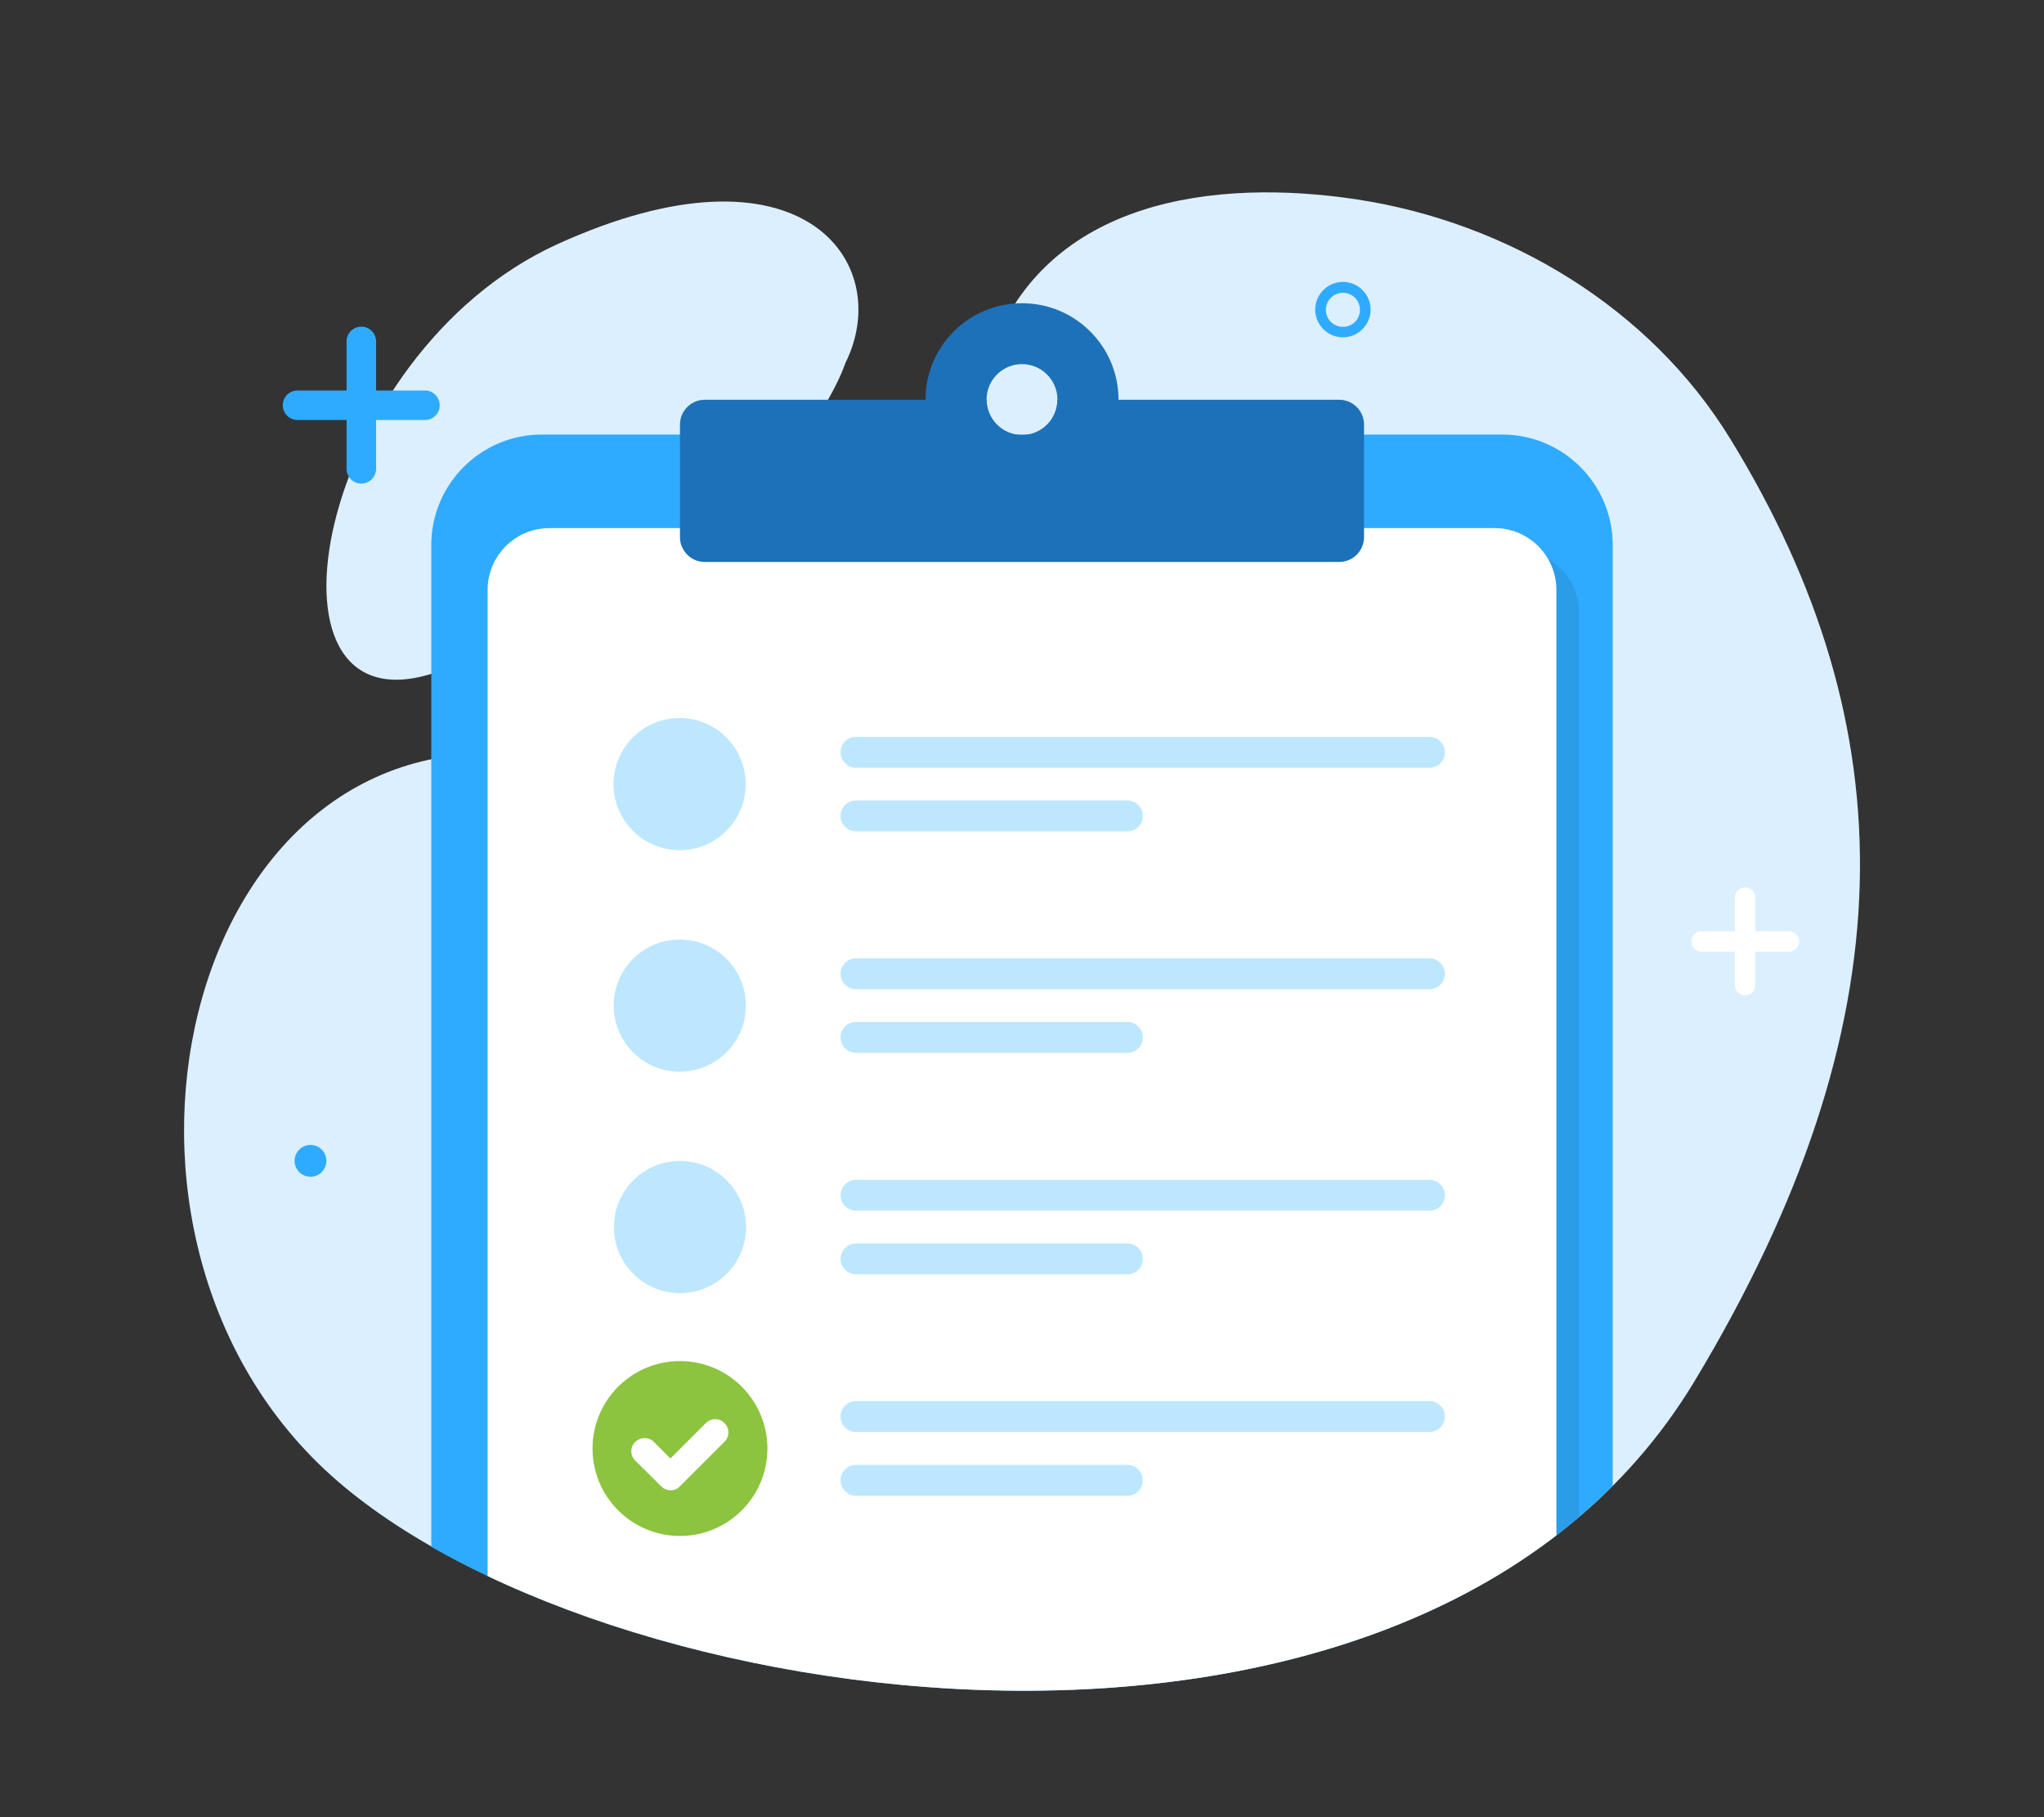 <?xml version="1.0" encoding="utf-8"?>
<!-- Generator: Adobe Illustrator 26.3.1, SVG Export Plug-In . SVG Version: 6.00 Build 0)  -->
<svg version="1.1" id="レイヤー_1" xmlns="http://www.w3.org/2000/svg" xmlns:xlink="http://www.w3.org/1999/xlink" x="0px"
	 y="0px" viewBox="0 0 900 800" style="enable-background:new 0 0 900 800;" xml:space="preserve">
<rect x="0" y="0" width="900" height="800" fill="#333333" stroke="none"/>
<style type="text/css">
	.st0{fill:none;}
	.st1{fill:#DCEFFF;}
	.st2{clip-path:url(#SVGID_00000132775676470186021670000009954759150336785571_);}
	.st3{fill:#2EABFF;}
	.st4{opacity:0.1;fill:#1D1D1B;}
	.st5{fill:#FFFFFF;}
	.st6{fill:#CCCCCC;}
	.st7{fill:#1D71B8;}
	.st8{fill:#BDE7FF;}
	.st9{fill:#8CC43F;}
</style>
<rect class="st0" width="900" height="800"/>
<g>
	<path class="st1" d="M372.2,159.9c0,0-27.9,88.5-182.1,136.7c-81.8,25.5-50.4-140.7,55.1-189C352.7,58.6,394.4,115.4,372.2,159.9z"
		/>
	<path class="st1" d="M761.8,193.1c-35.4-57.7-98-95.2-164.3-105.3c-62.8-9.5-136.7,0-161.2,67.4c-53,145.9-154,185.8-196.6,178.6
		C83.4,307.3,26.4,537.4,142.8,646.8S624.4,810,746.1,608.1C841.1,450.4,839.9,320.2,761.8,193.1z"/>
	<g>
		<defs>
			<path id="SVGID_1_" d="M761.8,160.3C723.6,98.1,662.3,58.9,595.6,56c-53.5-2.3-342.9,9.5-374.4,96.2
				c-53,145.9-194.8,385.2-78.4,494.7S624.4,810,746.1,608.1C841.1,450.4,839.9,287.5,761.8,160.3z"/>
		</defs>
		<clipPath id="SVGID_00000059301193748972188340000003970518882906878365_">
			<use xlink:href="#SVGID_1_"  style="overflow:visible;"/>
		</clipPath>
		<g style="clip-path:url(#SVGID_00000059301193748972188340000003970518882906878365_);">
			<path class="st3" d="M661.4,829.2H238.6c-26.9,0-48.7-21.8-48.7-48.7V240c0-26.9,21.8-48.7,48.7-48.7h422.8
				c26.9,0,48.7,21.8,48.7,48.7v540.5C710.1,807.4,688.3,829.2,661.4,829.2z"/>
			<path class="st4" d="M695.3,269.7v479.1l-49.1,49.1H251.8c-15,0-27.2-12.2-27.2-27.2v-501c0-15,12.2-27.2,27.2-27.2h416.3
				C683.1,242.5,695.3,254.7,695.3,269.7z"/>
			<path class="st5" d="M685.3,259.7v479.1l-49.1,49.1H241.9c-15,0-27.2-12.2-27.2-27.2v-501c0-15,12.2-27.2,27.2-27.2h416.3
				C673.1,232.5,685.3,244.7,685.3,259.7z"/>
			<path class="st6" d="M685.3,738.8l-49.1,49.1V766c0-15,12.2-27.2,27.2-27.2H685.3z"/>
			<g>
				<path class="st7" d="M600.6,186.9v49.6c0,6-4.9,10.9-10.9,10.9H310.3c-6,0-10.9-4.9-10.9-10.9v-49.6c0-6,4.9-10.9,10.9-10.9
					h124.1c0,8.6,7,15.6,15.6,15.6c8.6,0,15.6-7,15.6-15.6h124.1C595.7,176,600.6,180.9,600.6,186.9z"/>
				<path class="st7" d="M450,133.5c-23.5,0-42.5,19-42.5,42.5c0,23.5,19,42.5,42.5,42.5c23.5,0,42.5-19,42.5-42.5
					C492.5,152.5,473.5,133.5,450,133.5z M450,191.5c-8.6,0-15.6-7-15.6-15.6c0-8.6,7-15.6,15.6-15.6c8.6,0,15.6,7,15.6,15.6
					C465.6,184.6,458.6,191.5,450,191.5z"/>
			</g>
		</g>
	</g>
	
		<ellipse transform="matrix(0.25 -0.968 0.968 0.25 -109.759 548.72)" class="st8" cx="299.4" cy="345.2" rx="29.1" ry="29.1"/>
	<g>
		<path class="st8" d="M629.4,338H376.9c-3.7,0-6.8-3-6.8-6.8v0c0-3.7,3-6.8,6.8-6.8h252.5c3.7,0,6.8,3,6.8,6.8v0
			C636.2,335,633.2,338,629.4,338z"/>
		<path class="st8" d="M496.4,366H376.9c-3.7,0-6.8-3-6.8-6.8v0c0-3.7,3-6.8,6.8-6.8h119.5c3.7,0,6.8,3,6.8,6.8v0
			C503.2,363,500.2,366,496.4,366z"/>
	</g>
	
		<ellipse transform="matrix(0.707 -0.707 0.707 0.707 -225.35 341.393)" class="st8" cx="299.4" cy="442.7" rx="29.1" ry="29.1"/>
	<g>
		<path class="st8" d="M629.4,435.5H376.9c-3.7,0-6.8-3-6.8-6.8l0,0c0-3.7,3-6.8,6.8-6.8h252.5c3.7,0,6.8,3,6.8,6.8l0,0
			C636.2,432.4,633.2,435.5,629.4,435.5z"/>
		<path class="st8" d="M496.4,463.5H376.9c-3.7,0-6.8-3-6.8-6.8l0,0c0-3.7,3-6.8,6.8-6.8h119.5c3.7,0,6.8,3,6.8,6.8l0,0
			C503.2,460.5,500.2,463.5,496.4,463.5z"/>
	</g>
	<circle class="st8" cx="299.4" cy="540.2" r="29.1"/>
	<g>
		<path class="st8" d="M629.4,533H376.9c-3.7,0-6.8-3-6.8-6.8l0,0c0-3.7,3-6.8,6.8-6.8h252.5c3.7,0,6.8,3,6.8,6.8l0,0
			C636.2,529.9,633.2,533,629.4,533z"/>
		<path class="st8" d="M496.4,561H376.9c-3.7,0-6.8-3-6.8-6.8l0,0c0-3.7,3-6.8,6.8-6.8h119.5c3.7,0,6.8,3,6.8,6.8l0,0
			C503.2,558,500.2,561,496.4,561z"/>
	</g>
	<circle class="st9" cx="299.4" cy="637.7" r="38.5"/>
	<g>
		<path class="st8" d="M629.4,630.4H376.9c-3.7,0-6.8-3-6.8-6.8l0,0c0-3.7,3-6.8,6.8-6.8h252.5c3.7,0,6.8,3,6.8,6.8l0,0
			C636.2,627.4,633.2,630.4,629.4,630.4z"/>
		<path class="st8" d="M496.4,658.5H376.9c-3.7,0-6.8-3-6.8-6.8l0,0c0-3.7,3-6.8,6.8-6.8h119.5c3.7,0,6.8,3,6.8,6.8l0,0
			C503.2,655.4,500.2,658.5,496.4,658.5z"/>
	</g>
	<g>
		<g>
			<path class="st3" d="M159.1,212.9c-3.6,0-6.5-2.9-6.5-6.5v-56.1c0-3.6,2.9-6.5,6.5-6.5c3.6,0,6.5,2.9,6.5,6.5v56.1
				C165.6,210,162.7,212.9,159.1,212.9z"/>
		</g>
		<g>
			<path class="st3" d="M187.1,184.9h-56.1c-3.6,0-6.5-2.9-6.5-6.5c0-3.6,2.9-6.5,6.5-6.5h56.1c3.6,0,6.5,2.9,6.5,6.5
				C193.7,182,190.7,184.9,187.1,184.9z"/>
		</g>
	</g>
	<g>
		<g>
			<path class="st5" d="M768.4,438.2c-2.5,0-4.5-2-4.5-4.5v-38.5c0-2.5,2-4.5,4.5-4.5c2.5,0,4.5,2,4.5,4.5v38.5
				C772.9,436.2,770.9,438.2,768.4,438.2z"/>
		</g>
		<g>
			<path class="st5" d="M787.7,419h-38.5c-2.5,0-4.5-2-4.5-4.5c0-2.5,2-4.5,4.5-4.5h38.5c2.5,0,4.5,2,4.5,4.5
				C792.2,416.9,790.2,419,787.7,419z"/>
		</g>
	</g>
	<ellipse transform="matrix(0.707 -0.707 0.707 0.707 -321.352 246.419)" class="st3" cx="136.8" cy="511.1" rx="7" ry="7"/>
	<g>
		<path class="st3" d="M591.3,148.5c-6.7,0-12.2-5.5-12.2-12.2c0-6.7,5.5-12.2,12.2-12.2s12.2,5.5,12.2,12.2
			C603.5,143,598,148.5,591.3,148.5z M591.3,128.9c-4.1,0-7.5,3.3-7.5,7.5c0,4.1,3.3,7.5,7.5,7.5s7.5-3.3,7.5-7.5
			C598.8,132.2,595.4,128.9,591.3,128.9z"/>
	</g>
</g>
<g>
	<path class="st5" d="M295.3,656.1c-1.5,0-3-0.6-4.1-1.7L279.7,643c-2.3-2.3-2.3-6,0-8.2s6-2.3,8.2,0l7.3,7.3l15.6-15.6
		c2.3-2.3,6-2.3,8.2,0c2.3,2.3,2.3,6,0,8.2l-19.7,19.7C298.3,655.5,296.8,656.1,295.3,656.1z"/>
</g>
</svg>

